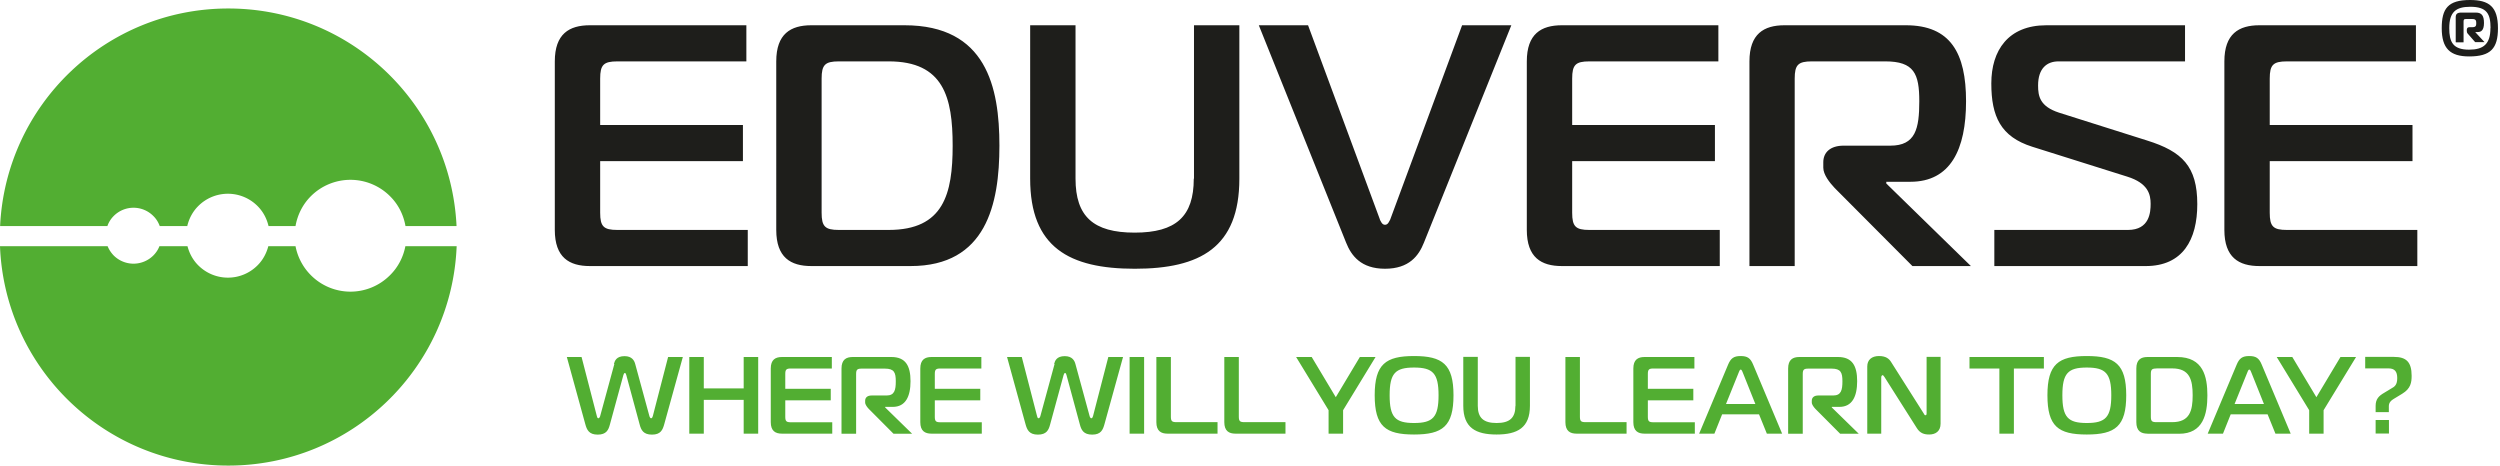 <svg id="Layer_1" xmlns="http://www.w3.org/2000/svg" viewBox="0 0 232.56 43.31"><defs><style>.cls-1{fill:#1e1e1b}.cls-2{fill:#52ae32}</style></defs><path class="cls-1" d="M227.14 2.62c0-1.8.56-2.62 2.63-2.62 1.77 0 2.6.62 2.6 2.62 0 1.89-.68 2.63-2.68 2.63-1.78 0-2.55-.75-2.55-2.63Zm4.54 0c0-1.32-.33-1.99-1.88-1.99-1.35 0-1.96.49-1.96 1.99 0 1.26.32 2 1.84 2 1.34 0 1.99-.52 1.99-2Zm-3.24 1.29V1.6c0-.3.15-.43.52-.43h1.35c.56 0 .76.3.76.97 0 .72-.3.84-.58.84h-.24l.87.94h-.87l-.7-.8c-.07-.07-.08-.21-.08-.29 0-.11 0-.3.26-.3h.26c.33 0 .36-.15.36-.38s-.04-.38-.36-.38h-.59c-.16 0-.23.02-.23.23v1.94h-.71ZM69.56 24.75H54.87c-1.92 0-3.26-.8-3.26-3.36V5.71c0-2.56 1.34-3.36 3.26-3.36h14.56v3.36h-12c-1.28 0-1.6.32-1.6 1.6v4.32h13.28v3.36H55.83v4.8c0 1.28.32 1.6 1.6 1.6h12.13v3.36ZM75.47 24.75c-1.92 0-3.26-.8-3.26-3.36V5.71c0-2.56 1.34-3.36 3.26-3.36h8.67c7.62 0 8.83 5.76 8.83 11.2s-1.22 11.2-8.26 11.2h-9.25Zm2.56-19.04c-1.28 0-1.6.32-1.6 1.6v12.48c0 1.28.32 1.6 1.6 1.6h4.64c5.12 0 5.95-3.36 5.95-7.84s-.83-7.84-5.95-7.84h-4.64ZM111.07 16.62V2.35h4.22v14.27c0 6.4-3.65 8.38-9.73 8.38s-9.73-1.98-9.73-8.38V2.35h4.22v14.27c0 3.52 1.66 5.02 5.5 5.02s5.5-1.5 5.5-5.02ZM128.36 20.43c.1.16.19.48.48.48s.38-.32.48-.48l6.69-18.08h4.58l-8.13 20.22c-.48 1.22-1.38 2.43-3.62 2.43s-3.14-1.22-3.62-2.43L117.1 2.35h4.58l6.69 18.08ZM159.98 24.75h-14.69c-1.92 0-3.26-.8-3.26-3.36V5.71c0-2.56 1.34-3.36 3.26-3.36h14.56v3.36h-12c-1.28 0-1.6.32-1.6 1.6v4.32h13.28v3.36h-13.28v4.8c0 1.28.32 1.6 1.6 1.6h12.13v3.36ZM162.74 24.75V5.71c0-2.56 1.34-3.36 3.26-3.36h11.29c4.16 0 5.6 2.59 5.6 7.07s-1.44 7.49-5.18 7.49h-2.24v.16l7.87 7.68h-5.44l-7.23-7.26c-.48-.51-1.06-1.25-1.06-1.89v-.51c0-.9.64-1.54 1.89-1.54h4.35c2.34 0 2.69-1.57 2.69-4.13s-.48-3.71-3.17-3.71h-6.82c-1.28 0-1.6.32-1.6 1.6v17.44h-4.22ZM185.53 21.39h12.42c2.02 0 2.11-1.66 2.11-2.43 0-.86-.22-1.92-2.18-2.53l-8.83-2.78c-2.94-.93-3.81-2.82-3.81-5.89s1.57-5.41 5.12-5.41h12.9v3.36h-11.78c-1.06 0-1.89.64-1.89 2.24 0 .99.16 1.95 1.95 2.53l8.19 2.59c3.26 1.02 4.67 2.4 4.67 5.92 0 3.3-1.34 5.76-4.8 5.76h-14.08v-3.36ZM224.87 24.75h-14.69c-1.92 0-3.26-.8-3.26-3.36V5.71c0-2.56 1.34-3.36 3.26-3.36h14.56v3.36h-12c-1.28 0-1.6.32-1.6 1.6v4.32h13.28v3.36h-13.28v4.8c0 1.28.32 1.6 1.6 1.6h12.13v3.36Z"/><g><path class="cls-2" d="M57.11 33.86c.07-.28.22-.73.99-.73.69 0 .91.42.99.73l1.33 4.88c.02.07.08.17.15.17.09 0 .14-.13.16-.21l1.42-5.49h1.37l-1.72 6.22c-.15.56-.34 1-1.15 1s-1.01-.44-1.14-.92l-1.25-4.62c-.03-.13-.07-.19-.13-.19-.07 0-.1.06-.14.19l-1.26 4.62c-.13.48-.32.92-1.13.92s-1.01-.44-1.16-1l-1.71-6.22h1.37l1.42 5.49c.02.07.04.21.15.21.07 0 .12-.1.15-.17l1.33-4.88ZM70.53 40.34h-1.35V37.2h-3.71v3.14h-1.35v-7.13h1.35v2.92h3.71v-2.92h1.35v7.13ZM77.42 40.34h-4.68c-.61 0-1.04-.25-1.04-1.07v-4.99c0-.82.43-1.07 1.04-1.07h4.64v1.07h-3.82c-.41 0-.51.1-.51.51v1.38h4.23v1.07h-4.23v1.53c0 .41.1.51.51.51h3.86v1.07ZM78.28 40.34v-6.06c0-.82.43-1.07 1.04-1.07h3.6c1.33 0 1.78.83 1.78 2.25s-.46 2.39-1.65 2.39h-.71v.05l2.51 2.45h-1.73l-2.3-2.31c-.15-.16-.34-.4-.34-.6v-.16c0-.29.2-.49.6-.49h1.39c.74 0 .86-.5.86-1.32s-.15-1.18-1.01-1.18h-2.17c-.41 0-.51.1-.51.51v5.55h-1.35ZM91.33 40.34h-4.68c-.61 0-1.04-.25-1.04-1.07v-4.99c0-.82.43-1.07 1.04-1.07h4.64v1.07h-3.82c-.41 0-.51.1-.51.51v1.38h4.23v1.07h-4.23v1.53c0 .41.1.51.51.51h3.86v1.07ZM98.06 33.86c.07-.28.22-.73.99-.73.69 0 .91.42.99.73l1.33 4.88c.02.07.08.17.15.17.09 0 .14-.13.16-.21l1.42-5.49h1.37l-1.72 6.22c-.15.56-.34 1-1.15 1s-1.01-.44-1.14-.92l-1.25-4.62c-.03-.13-.07-.19-.13-.19-.07 0-.1.06-.14.19l-1.26 4.62c-.13.48-.32.92-1.13.92s-1.01-.44-1.16-1l-1.71-6.22h1.37l1.42 5.49c.02.07.04.21.15.21.07 0 .12-.1.15-.17l1.33-4.88ZM105.08 40.34v-7.13h1.35v7.13h-1.35ZM108.61 40.34c-.61 0-1.04-.25-1.04-1.07v-6.06h1.35v5.55c0 .41.1.51.51.51h3.83v1.07h-4.65ZM114.93 40.34c-.61 0-1.04-.25-1.04-1.07v-6.06h1.35v5.55c0 .41.1.51.51.51h3.83v1.07h-4.65ZM126.51 33.21h1.45l-3.02 4.95v2.18h-1.35v-2.18l-3.02-4.95h1.45l2.24 3.74 2.24-3.74ZM135.21 36.77c0 2.88-1.01 3.65-3.67 3.65s-3.66-.76-3.66-3.65 1.02-3.65 3.66-3.65 3.67.76 3.67 3.65Zm-3.67 2.58c1.75 0 2.28-.54 2.28-2.58s-.53-2.58-2.28-2.58-2.27.54-2.27 2.58.52 2.58 2.27 2.58ZM140.98 37.75V33.2h1.34v4.55c0 2.04-1.16 2.67-3.1 2.67s-3.1-.63-3.1-2.67V33.2h1.35v4.55c0 1.12.53 1.6 1.75 1.6s1.75-.48 1.75-1.6ZM146.66 40.34c-.61 0-1.04-.25-1.04-1.07v-6.06h1.35v5.55c0 .41.1.51.51.51h3.83v1.07h-4.65ZM157.66 40.34h-4.68c-.61 0-1.04-.25-1.04-1.07v-4.99c0-.82.43-1.07 1.04-1.07h4.64v1.07h-3.82c-.41 0-.51.1-.51.51v1.38h4.23v1.07h-4.23v1.53c0 .41.1.51.51.51h3.86v1.07ZM160.75 33.93c.25-.6.53-.81 1.17-.81s.92.2 1.17.81l2.69 6.41h-1.42l-.73-1.8h-3.43l-.72 1.8h-1.42l2.69-6.41Zm-.2 3.65h2.74l-1.16-2.9c-.04-.11-.11-.3-.2-.3s-.16.18-.2.3l-1.17 2.9ZM166.34 40.34v-6.06c0-.82.43-1.07 1.04-1.07h3.6c1.33 0 1.78.83 1.78 2.25s-.46 2.39-1.65 2.39h-.71v.05l2.51 2.45h-1.73l-2.3-2.31c-.15-.16-.34-.4-.34-.6v-.16c0-.29.2-.49.6-.49h1.39c.74 0 .86-.5.86-1.32s-.15-1.18-1.01-1.18h-2.17c-.41 0-.51.1-.51.51v5.55h-1.35ZM180.52 39.41c0 .72-.48 1.01-1.06 1.01-.44 0-.84-.1-1.15-.6l-3.01-4.75c-.11-.15-.13-.17-.16-.17-.05 0-.14.05-.14.2v5.24h-1.3v-6.25c0-.61.41-.97 1.09-.97.64 0 .94.25 1.13.56l3.03 4.78c.05.07.07.17.16.17.11 0 .11-.12.11-.17V33.2h1.3v6.21ZM185.99 40.34v-6.06h-2.78v-1.07h6.92v1.07h-2.79v6.06h-1.35ZM197.79 36.77c0 2.88-1.01 3.65-3.67 3.65s-3.66-.76-3.66-3.65 1.02-3.65 3.66-3.65 3.67.76 3.67 3.65Zm-3.67 2.58c1.75 0 2.28-.54 2.28-2.58s-.53-2.58-2.28-2.58-2.27.54-2.27 2.58.52 2.58 2.27 2.58ZM199.77 40.34c-.61 0-1.04-.25-1.04-1.07v-4.99c0-.82.43-1.07 1.04-1.07h2.76c2.43 0 2.81 1.83 2.81 3.57s-.39 3.57-2.63 3.57h-2.95Zm.82-6.06c-.41 0-.51.1-.51.51v3.97c0 .41.1.51.51.51h1.48c1.63 0 1.9-1.07 1.9-2.5s-.27-2.5-1.9-2.5h-1.48ZM208.06 33.93c.25-.6.53-.81 1.17-.81s.92.2 1.17.81l2.69 6.41h-1.42l-.73-1.8h-3.43l-.72 1.8h-1.42l2.69-6.41Zm-.2 3.65h2.74l-1.16-2.9c-.04-.11-.11-.3-.2-.3s-.16.18-.2.3l-1.17 2.9ZM217.72 33.21h1.45l-3.02 4.95v2.18h-1.34v-2.18l-3.02-4.95h1.45l2.24 3.74 2.24-3.74ZM220.99 38.35v-.59c0-.64.3-.93.78-1.21l.66-.4c.35-.18.57-.37.57-.98s-.24-.9-.81-.9h-2.17V33.2h2.68c1.12 0 1.64.46 1.64 1.75 0 .61-.07 1.19-.88 1.68l-.79.48c-.25.14-.45.35-.45.67v.56h-1.24Zm0 .72h1.24v1.26h-1.24v-1.26Z"/></g><g><path class="cls-2" d="M9.99 21.03H.01C.54 9.76 9.83.79 21.24.79s20.7 8.97 21.23 20.24h-4.75c-.18-1.02-.65-2-1.44-2.78a5.209 5.209 0 0 0-7.36 0c-.78.78-1.25 1.76-1.43 2.78h-2.51c-.16-.68-.49-1.33-1.02-1.86a3.893 3.893 0 0 0-5.52 0c-.53.53-.86 1.18-1.02 1.86h-2.56c-.13-.35-.32-.67-.6-.94a2.595 2.595 0 0 0-3.68 0c-.27.27-.47.59-.59.94ZM42.48 22.9c-.45 11.36-9.79 20.41-21.24 20.41S.44 34.26 0 22.9h10.01c.13.32.32.61.57.87a2.613 2.613 0 0 0 3.68 0c.26-.26.45-.55.57-.87h2.61c.17.65.49 1.27 1 1.78 1.53 1.53 4 1.53 5.52 0 .51-.51.83-1.13 1-1.78h2.53c.19.99.67 1.94 1.43 2.7a5.19 5.19 0 0 0 7.36 0c.77-.76 1.24-1.71 1.43-2.7h4.77Z"/></g></svg>